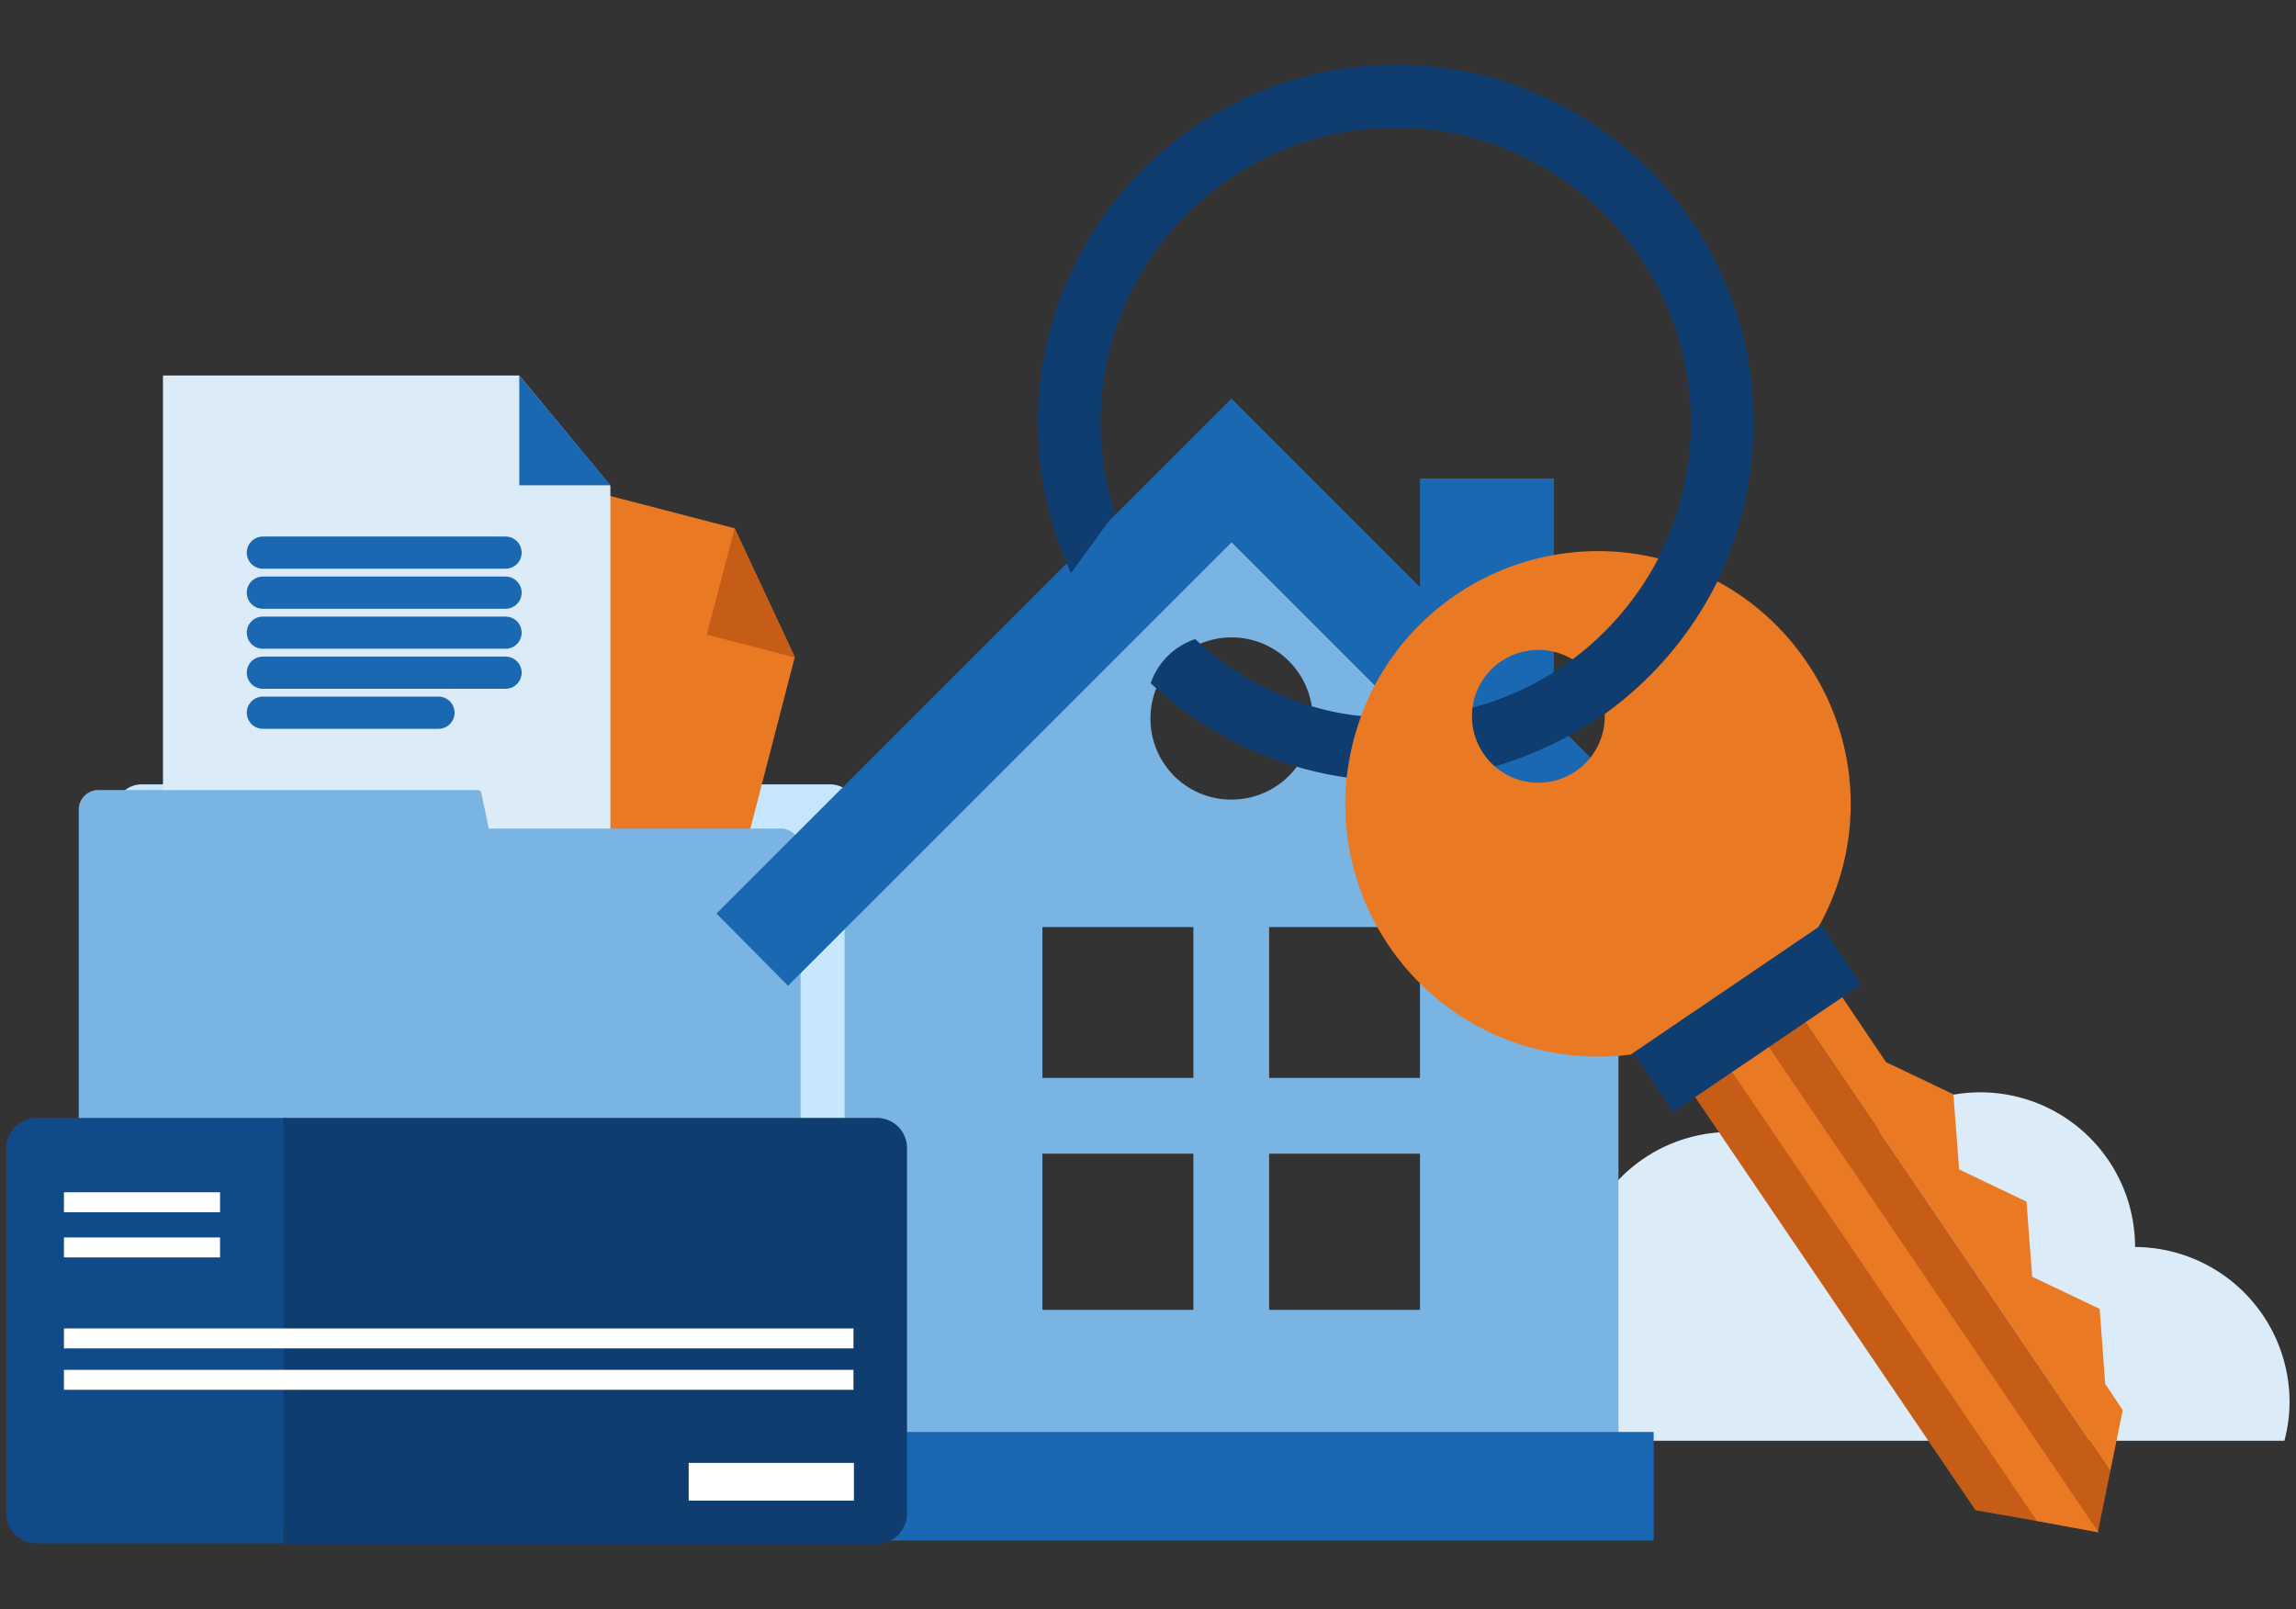 <svg id="Layer_1" data-name="Layer 1" xmlns="http://www.w3.org/2000/svg" viewBox="0 0 214 150"><rect x="0" y="0" width="214" height="150" fill="#333333" stroke="none"/><defs><style>.cls-1{fill:#c7e6ff;}.cls-2{fill:#ea7923;}.cls-3{fill:#c65d17;}.cls-4{fill:#dcebf8;}.cls-5{fill:#1b68b2;}.cls-6{fill:#7ab4e2;}.cls-7{fill:none;stroke:#1b68b2;stroke-linecap:round;stroke-linejoin:round;stroke-width:3px;}.cls-8{fill:#515151;}.cls-9{fill:#0f3d70;}.cls-10{fill:#114a89;}.cls-11{fill:#fff;}</style></defs><title>house-key-folder</title><g id="Group_8770" data-name="Group 8770"><g id="Group_7591" data-name="Group 7591"><g id="Group_7562" data-name="Group 7562"><g id="Group_7561" data-name="Group 7561"><g id="Group_3053" data-name="Group 3053"><path id="Path_1195" data-name="Path 1195" class="cls-1" d="M77.39,123.48H13.2A2.52,2.52,0,0,1,10.68,121V75.63a2.53,2.53,0,0,1,2.52-2.52H77.39a2.54,2.54,0,0,1,2.52,2.52V121a2.51,2.51,0,0,1-2.5,2.52Z"/><g id="Group_3050" data-name="Group 3050"><path id="Path_1196" data-name="Path 1196" class="cls-2" d="M56.47,46.12l12,3.12,5.61,12h0l-11,42.49L22.76,93.32,36.29,40.93l20.18,5.19"/><path id="Path_1197" data-name="Path 1197" class="cls-3" d="M68.47,49.24l-2.59,9.91,8.2,2.13Z"/></g><g id="Group_3051" data-name="Group 3051"><path id="Path_1198" data-name="Path 1198" class="cls-4" d="M36,35H48.4l8.49,10.27h0v43.9H15.19V35H36"/><path id="Path_1199" data-name="Path 1199" class="cls-5" d="M48.4,35V45.23h8.49Z"/></g><path id="Path_1200" data-name="Path 1200" class="cls-6" d="M72.77,77.23H45.56L44.88,74a.35.35,0,0,0-.35-.36H9.15a1.82,1.82,0,0,0-1.81,1.81v46.39a1.82,1.82,0,0,0,1.81,1.82H72.81a1.84,1.84,0,0,0,1.81-1.82V79A1.85,1.85,0,0,0,72.77,77.23Z"/><g id="Group_3052" data-name="Group 3052"><line id="Line_230" data-name="Line 230" class="cls-7" x1="24.5" y1="51.51" x2="47.12" y2="51.51"/><line id="Line_231" data-name="Line 231" class="cls-7" x1="24.5" y1="55.24" x2="47.12" y2="55.24"/><line id="Line_232" data-name="Line 232" class="cls-7" x1="24.5" y1="58.97" x2="47.12" y2="58.97"/><line id="Line_233" data-name="Line 233" class="cls-7" x1="24.5" y1="62.7" x2="47.12" y2="62.7"/><line id="Line_234" data-name="Line 234" class="cls-7" x1="24.5" y1="66.43" x2="40.87" y2="66.43"/></g></g></g></g><g id="Group_7589" data-name="Group 7589"><g id="Group_7555" data-name="Group 7555"><path id="Path_3990" data-name="Path 3990" class="cls-4" d="M199,116.23a14.42,14.42,0,0,0-27.37-6.34,14.41,14.41,0,0,0-24.68,8.53,12.11,12.11,0,0,0-6.88,3.81h-.19a11.42,11.42,0,0,0-11.48,11.36v0a4.06,4.06,0,0,0,0,.7h84.52a14.3,14.3,0,0,0,.48-3.68A14.46,14.46,0,0,0,199,116.23Z"/></g><g id="Group_3130" data-name="Group 3130"><path id="Path_1281" data-name="Path 1281" class="cls-8" d="M110.46,54.78l-5,5h0Z"/><path id="Path_1282" data-name="Path 1282" class="cls-6" d="M114.78,50.51h0L78.72,86.57v52.32h72.13V86.57Zm-3.55,71.58H97.16V107.53h14.07Zm0-21.62H97.16V86.41h14.07Zm-4-33.49a7.56,7.56,0,1,1,7.55,7.55h0A7.53,7.53,0,0,1,107.23,67Zm25.12,55.11H118.29V107.53h14.06Zm0-21.62H118.29V86.41h14.06Z"/><path id="Path_1283" data-name="Path 1283" class="cls-5" d="M144.83,67.2V44.6H132.35V54.72L114.78,37.15l-48,48,6.67,6.73,5.31-5.31,36.06-36.06h0L156.1,91.88l6.68-6.73Z"/><g id="Group_3129" data-name="Group 3129"><g id="Group_3128" data-name="Group 3128"><path id="Path_1284" data-name="Path 1284" class="cls-3" d="M163,94.82l32.59,48-5.73-1.05-5.73-1-28-41.26Z"/><path id="Path_1285" data-name="Path 1285" class="cls-2" d="M188.88,112l.53,7,6.29,3,.52,7,1.63,2.43-1.16,5.7L166.37,92.5l3.47-2.32L175.79,99l6.28,3,.53,7Z"/><path id="Path_1286" data-name="Path 1286" class="cls-3" d="M166.37,92.5l30.32,44.63-1.16,5.7L163,94.82Z"/><path id="Path_1287" data-name="Path 1287" class="cls-2" d="M163,94.82l32.59,48-5.73-1.05-30.28-44.6Z"/></g><rect id="Rectangle_1620" data-name="Rectangle 1620" class="cls-9" x="152.16" y="91.26" width="21.17" height="7.06" transform="translate(-25.15 107.72) rotate(-34.16)"/></g><rect id="Rectangle_1621" data-name="Rectangle 1621" class="cls-5" x="75.33" y="133.47" width="78.8" height="10.12"/><path id="Path_1288" data-name="Path 1288" class="cls-9" d="M160.07,54.19a34.52,34.52,0,0,0,3-19.94A33.37,33.37,0,1,0,99.82,53.43l4.1-5.64a23.55,23.55,0,0,1-1-4.06,27.51,27.51,0,1,1,43.61,17.73h0a26.77,26.77,0,0,1-9.3,4.5,6,6,0,0,0,1,4.25,5.6,5.6,0,0,0,1.11,1.22,34.28,34.28,0,0,0,10.2-4.93h0a32.73,32.73,0,0,0,10.52-12.31Z"/><path id="Path_1289" data-name="Path 1289" class="cls-2" d="M168.41,61.74a23.36,23.36,0,0,0-8.34-7.55,33.54,33.54,0,0,1-10.5,12.36,6.19,6.19,0,1,1-3-5.09,27.91,27.91,0,0,0,8-9.41A23.56,23.56,0,1,0,152,98.29l17.49-11.88A23.37,23.37,0,0,0,168.41,61.74Z"/><path id="Path_1290" data-name="Path 1290" class="cls-9" d="M126.87,66.74a24.51,24.51,0,0,0-1.35,5.73,33.31,33.31,0,0,1-7.55-2,33.66,33.66,0,0,1-10.72-6.79,6.6,6.6,0,0,1,4.15-4.11A27.66,27.66,0,0,0,119.93,65,24.71,24.71,0,0,0,126.87,66.74Z"/></g></g><g id="Group_7590" data-name="Group 7590"><g id="Group_5853" data-name="Group 5853"><g id="Group_5852" data-name="Group 5852"><g id="Group_5851" data-name="Group 5851"><path id="Path_2899" data-name="Path 2899" class="cls-10" d="M26.43,143.86H3.29A2.83,2.83,0,0,1,.58,141V107.1a2.84,2.84,0,0,1,2.71-2.9H26.66"/><path id="Path_2900" data-name="Path 2900" class="cls-9" d="M26.43,104.2h55.4a2.81,2.81,0,0,1,2.71,2.9V141a2.84,2.84,0,0,1-2.71,2.91H26.43"/><rect id="Rectangle_2516" data-name="Rectangle 2516" class="cls-11" x="5.96" y="111.13" width="14.55" height="1.86"/><rect id="Rectangle_2517" data-name="Rectangle 2517" class="cls-11" x="5.96" y="115.34" width="14.55" height="1.86"/><rect id="Rectangle_2518" data-name="Rectangle 2518" class="cls-11" x="5.96" y="123.82" width="73.59" height="1.86"/><rect id="Rectangle_2519" data-name="Rectangle 2519" class="cls-11" x="5.96" y="127.68" width="73.59" height="1.86"/></g></g></g><rect id="Rectangle_2520" data-name="Rectangle 2520" class="cls-11" x="64.19" y="136.35" width="15.4" height="3.52"/></g></g></g></svg>